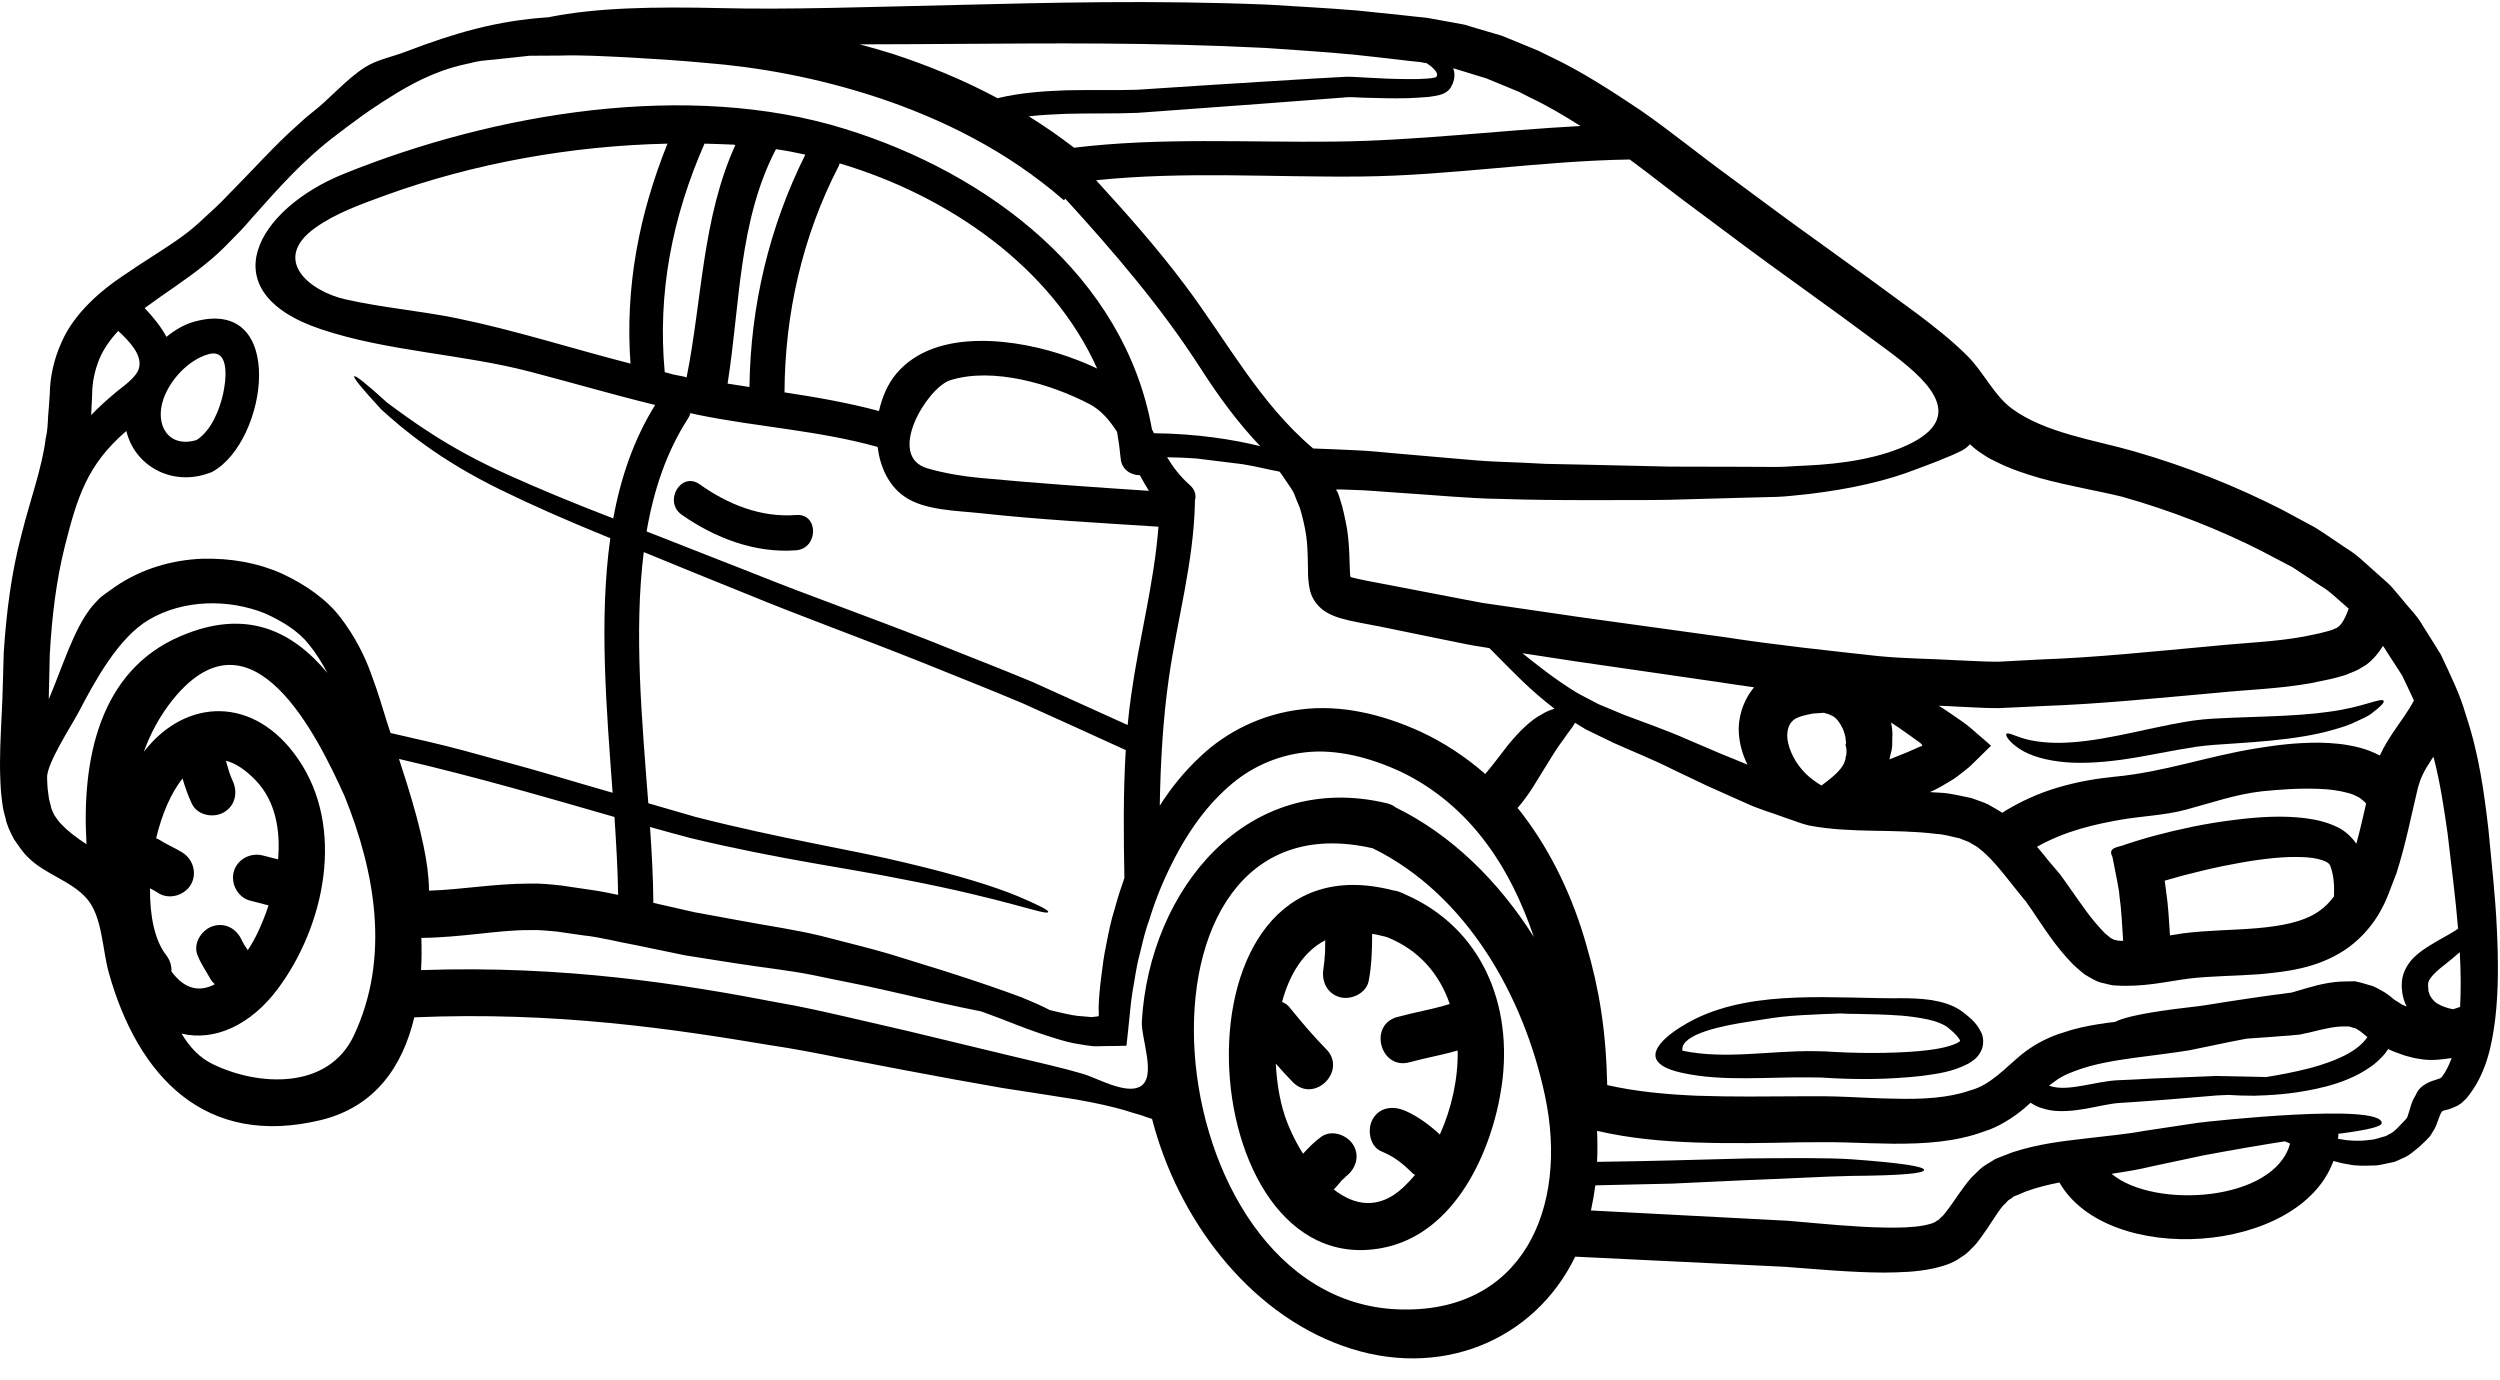 <?xml version="1.0" encoding="UTF-8"?><svg xmlns="http://www.w3.org/2000/svg" xmlns:xlink="http://www.w3.org/1999/xlink" height="66.3" preserveAspectRatio="xMidYMid meet" version="1.0" viewBox="4.0 30.9 120.1 66.3" width="120.1" zoomAndPan="magnify"><g id="change1_1"><path d="M 10.688 48.539 C 10.816 47.906 10.184 47.27 9.68 46.797 C 9.297 47.211 8.973 47.66 8.762 48.172 C 8.562 48.68 8.426 49.246 8.426 49.875 C 8.41 50.191 8.395 50.516 8.379 50.84 C 8.75 50.457 9.148 50.094 9.582 49.734 C 9.93 49.441 10.59 49.02 10.688 48.539 Z M 14.715 49.832 C 14.836 49.297 15.098 47.621 14.023 47.914 C 13.062 48.18 12.176 49.133 11.852 50.07 C 11.422 51.297 12.078 52.445 13.445 52.039 C 14.145 51.59 14.543 50.598 14.715 49.832 Z M 17.359 72.184 C 17.48 70.785 17.238 69.398 16.301 68.406 C 15.789 67.871 15.309 67.562 14.855 67.445 C 14.941 67.773 15.043 68.121 15.164 68.383 C 15.434 68.93 15.324 69.594 14.758 69.922 C 14.262 70.215 13.488 70.074 13.219 69.516 C 13.031 69.117 12.891 68.715 12.77 68.301 C 12.199 69.008 11.77 70.043 11.5 71.172 C 11.543 71.184 11.59 71.207 11.633 71.23 C 11.996 71.465 12.395 71.629 12.762 71.855 C 13.281 72.184 13.48 72.852 13.168 73.402 C 12.859 73.914 12.137 74.133 11.617 73.809 C 11.484 73.719 11.348 73.648 11.207 73.574 C 11.191 74.883 11.43 76.086 11.988 76.789 C 12.176 77.039 12.25 77.309 12.234 77.566 C 12.902 78.48 13.641 78.547 14.324 78.18 C 14.234 78.105 14.156 78.016 14.098 77.91 C 13.879 77.512 13.641 77.188 13.48 76.762 C 13.266 76.191 13.715 75.527 14.27 75.379 C 14.902 75.207 15.445 75.59 15.652 76.16 C 15.645 76.137 15.645 76.129 15.645 76.121 C 15.676 76.168 15.727 76.281 15.734 76.293 C 15.773 76.348 15.812 76.406 15.848 76.461 C 15.871 76.488 15.887 76.52 15.902 76.551 C 16.09 76.266 16.254 75.965 16.391 75.68 C 16.57 75.289 16.75 74.859 16.902 74.395 C 16.609 74.32 16.316 74.242 16.023 74.168 C 15.43 74.02 15.074 73.363 15.23 72.777 C 15.398 72.176 16.031 71.848 16.621 71.996 C 16.871 72.059 17.109 72.117 17.359 72.184 Z M 19.727 63.227 C 19.469 62.746 19.191 62.289 18.848 61.867 C 18.336 61.215 17.586 60.758 16.742 60.371 C 14.969 59.66 12.812 59.695 11.152 60.672 C 9.68 61.539 8.555 63.625 7.781 65.105 C 7.418 65.781 6.23 67.609 6.262 68.262 C 6.27 68.504 6.277 68.75 6.312 68.969 L 6.359 69.309 C 6.383 69.41 6.41 69.496 6.434 69.594 C 6.473 69.816 6.555 69.93 6.613 70.066 C 6.727 70.207 6.801 70.367 6.969 70.516 C 7.281 70.848 7.695 71.156 8.156 71.457 C 7.914 67.359 8.785 63.121 12.664 61.465 C 15.828 60.102 18.043 61.207 19.727 63.227 Z M 21.004 80.637 C 22.754 76.91 22.031 72.801 20.551 69.141 C 19.254 66.277 16.133 59.863 12.355 64.445 C 11.703 65.242 11.234 66.113 10.91 67.016 C 12.91 64.422 16.211 64.297 18.312 67.348 C 20.598 70.645 19.613 75.363 17.344 78.406 C 16.059 80.133 14.316 80.938 12.723 80.555 C 13.098 81.188 13.586 81.719 14.234 82.027 C 16.398 83.078 19.766 83.281 21.004 80.637 Z M 33.695 73.891 C 33.68 72.695 33.602 71.441 33.52 70.148 C 30.484 69.277 27.059 68.262 23.168 67.359 C 23.191 67.445 23.219 67.535 23.25 67.617 C 24.07 70.094 24.496 71.914 24.582 73.094 C 24.602 73.32 24.609 73.508 24.609 73.688 C 26.172 73.637 27.766 73.348 29.418 73.348 C 29.938 73.328 30.477 73.387 30.969 73.441 C 31.449 73.508 31.914 73.582 32.379 73.648 C 32.836 73.711 33.273 73.801 33.695 73.891 Z M 34.289 48.367 C 34.023 44.707 34.699 41.199 36.066 37.801 C 31.484 37.898 26.789 38.734 22.52 40.281 C 21.371 40.703 20.141 41.129 19.133 41.852 C 17.035 43.363 18.832 44.887 20.613 45.285 C 22.379 45.684 24.176 45.828 25.941 46.188 C 28.758 46.766 31.5 47.652 34.289 48.367 Z M 39.328 37.863 C 39.246 37.863 39.312 37.855 39.23 37.848 C 38.781 37.824 38.301 37.816 37.844 37.801 C 36.301 41.312 35.578 44.969 35.934 48.781 C 36.137 48.824 36.258 48.879 36.461 48.914 C 36.684 48.961 36.984 49.004 36.984 49.043 L 36.984 49.035 C 37.734 45.277 37.734 41.371 39.328 37.863 Z M 42.688 38.328 C 42.215 38.223 41.742 38.133 41.277 38.066 C 39.473 41.523 39.555 45.555 38.953 49.328 C 39.301 49.387 39.652 49.441 40.004 49.492 C 40.051 45.617 40.953 41.801 42.688 38.328 Z M 55.363 48.051 C 55.816 48.215 56.273 48.391 56.707 48.605 C 54.531 43.746 49.578 40.305 44.34 38.75 C 44.324 38.793 44.309 38.84 44.289 38.883 C 42.551 42.242 41.703 45.977 41.688 49.75 C 43.215 49.98 44.73 50.246 46.227 50.645 C 46.379 49.961 46.656 49.328 47.062 48.848 C 48.953 46.602 52.906 47.172 55.363 48.051 Z M 58.016 73.078 C 57.977 71.066 57.957 68.977 58.082 66.934 C 56.371 66.152 54.723 65.406 53.148 64.695 C 51.473 63.988 49.848 63.355 48.316 62.73 C 45.234 61.5 42.41 60.484 39.906 59.449 C 38.098 58.719 36.445 58.051 34.926 57.422 C 34.445 61.266 34.844 65.551 35.145 69.488 C 35.926 69.715 36.691 69.938 37.422 70.148 C 41.605 71.215 45.004 71.734 47.543 72.355 C 50.09 72.957 51.816 73.508 52.883 73.949 C 53.949 74.402 54.387 74.633 54.355 74.711 C 54.281 74.91 52.465 74.117 47.375 73.141 C 44.828 72.621 41.457 72.191 37.152 71.156 C 36.527 70.988 35.887 70.816 35.227 70.629 C 35.316 71.906 35.379 73.125 35.387 74.273 C 36.059 74.422 36.715 74.574 37.344 74.719 C 38.09 74.859 38.805 74.988 39.488 75.113 C 40.945 75.387 42.297 75.574 43.5 75.875 C 44.703 76.191 45.812 76.453 46.789 76.746 C 47.766 77.047 48.645 77.324 49.434 77.566 C 50.996 78.066 52.191 78.48 53.078 78.812 L 53.133 78.836 C 53.68 79.059 54.109 79.254 54.438 79.426 C 54.637 79.473 54.824 79.52 55.023 79.562 C 55.355 79.637 55.703 79.715 56.055 79.727 L 56.316 79.75 C 56.371 79.758 56.422 79.766 56.461 79.758 C 56.535 79.75 56.609 79.742 56.688 79.734 C 56.715 79.719 56.777 79.734 56.785 79.707 L 56.785 79.578 C 56.785 79.496 56.785 79.414 56.777 79.332 C 56.789 78.848 56.836 78.352 56.902 77.844 C 56.965 77.324 57.031 76.789 57.152 76.242 C 57.258 75.688 57.371 75.113 57.559 74.535 C 57.684 74.055 57.844 73.566 58.016 73.078 Z M 58.348 64.25 C 58.73 61.551 59.445 58.914 59.652 56.203 C 56.789 56.016 53.922 55.863 51.074 55.551 C 49.953 55.43 48.391 55.422 47.438 54.746 C 46.691 54.227 46.281 53.332 46.16 52.371 C 43.312 51.574 40.395 51.418 37.512 50.824 C 37.398 50.801 37.285 50.77 37.164 50.746 C 37.145 50.832 37.113 50.914 37.059 50.996 C 36.023 52.59 35.406 54.438 35.062 56.43 C 36.656 57.051 38.391 57.734 40.285 58.48 C 42.785 59.488 45.625 60.484 48.723 61.703 C 50.262 62.328 51.891 62.949 53.59 63.656 C 55.055 64.316 56.59 65.016 58.172 65.73 C 58.219 65.234 58.277 64.738 58.348 64.25 Z M 59.195 54.48 C 59.039 54.242 58.895 53.984 58.762 53.73 C 58.332 53.73 57.879 53.461 57.836 52.918 C 57.797 52.492 57.738 52.062 57.664 51.648 C 57.301 51.086 56.895 50.605 56.355 50.32 C 54.508 49.352 51.711 48.516 49.645 49.168 C 48.539 49.523 46.527 52.836 48.578 53.406 C 49.398 53.641 50.223 53.777 51.074 53.859 C 53.777 54.113 56.484 54.301 59.195 54.48 Z M 64.539 52.332 C 63.477 51.215 62.562 49.973 61.699 48.629 C 59.805 45.676 57.535 43.031 55.176 40.445 L 55.113 40.523 C 52.32 38.094 49.18 36.594 46.219 35.602 C 43.242 34.617 40.418 34.121 37.855 33.918 C 36.586 33.797 35.309 33.723 34.16 33.656 C 33.004 33.602 31.914 33.535 30.906 33.57 C 30.402 33.57 29.906 33.578 29.434 33.578 C 28.977 33.633 28.523 33.676 28.09 33.723 C 27.66 33.781 27.223 33.789 26.84 33.871 C 26.465 33.969 26.098 34.031 25.754 34.137 C 24.355 34.547 23.266 35.23 22.363 35.805 C 21.918 36.098 21.516 36.367 21.16 36.637 C 20.809 36.895 20.492 37.125 20.223 37.336 C 18.59 38.555 17.41 39.906 16.051 41.43 C 15.75 41.793 15.398 42.152 15.031 42.52 C 14.676 42.891 14.27 43.273 13.82 43.625 C 12.941 44.34 11.941 44.969 11.004 45.66 C 10.988 45.676 10.973 45.691 10.949 45.699 C 11.355 46.129 11.73 46.586 11.996 47.082 C 12.414 46.742 12.875 46.473 13.363 46.344 C 17.801 45.145 16.863 52.094 14.211 53.559 C 14.152 53.59 14.09 53.617 14.023 53.633 C 12.25 54.273 10.469 53.281 10.07 51.605 C 8.168 53.234 7.703 54.82 7.109 57.164 C 6.707 58.766 6.492 60.516 6.391 62.348 C 6.383 62.816 6.367 63.281 6.359 63.754 C 6.352 63.988 6.344 64.242 6.344 64.492 C 6.531 64.039 6.719 63.574 6.898 63.094 C 7.172 62.402 7.434 61.703 7.809 60.98 C 8.004 60.621 8.207 60.262 8.547 59.891 L 8.809 59.613 C 8.891 59.547 8.973 59.492 9.055 59.426 L 9.539 59.082 C 10.844 58.188 12.332 57.797 13.715 57.742 C 15.105 57.707 16.406 57.945 17.547 58.457 C 18.672 58.984 19.703 59.688 20.387 60.605 C 21.062 61.492 21.531 62.434 21.832 63.281 C 22.152 64.129 22.379 64.91 22.602 65.625 C 22.656 65.797 22.711 65.949 22.762 66.113 C 23.992 66.398 25.195 66.66 26.324 66.969 C 27.75 67.367 29.125 67.723 30.418 68.105 C 31.469 68.414 32.461 68.707 33.43 68.984 C 33.137 64.965 32.77 60.664 33.32 56.75 C 33.281 56.734 33.234 56.723 33.199 56.707 C 31.223 55.902 29.508 55.145 28.051 54.43 C 25.121 53.004 23.363 51.523 22.312 50.566 C 21.336 49.508 20.957 49.027 21.02 48.977 C 21.078 48.922 21.566 49.305 22.602 50.246 C 23.723 51.07 25.48 52.402 28.398 53.707 C 29.832 54.355 31.508 55.055 33.461 55.805 C 33.82 53.836 34.453 51.996 35.473 50.355 C 33.477 49.867 31.5 49.289 29.5 48.766 C 26.227 47.902 22.617 47.789 19.418 46.715 C 14.047 44.918 16.328 40.934 20.531 39.246 C 27.75 36.328 37.043 34.75 44.582 37.09 C 51.492 39.223 58.023 44.152 59.34 51.523 C 59.367 51.582 59.406 51.641 59.434 51.711 C 61.539 51.738 63.215 52.012 64.539 52.332 Z M 73.012 34.57 C 73.059 34.512 73.059 34.391 72.879 34.211 C 72.789 34.113 72.668 34.023 72.547 33.941 C 72.457 33.926 72.359 33.91 72.27 33.887 C 71.895 33.852 71.527 33.805 71.156 33.762 C 70.422 33.676 69.699 33.594 68.984 33.52 C 67.551 33.383 66.145 33.301 64.785 33.203 C 59.316 32.926 54.41 32.984 50.051 33.008 C 48.391 33.016 46.805 33.031 45.301 33.031 C 45.828 33.172 46.363 33.324 46.91 33.496 C 48.539 34.031 50.238 34.715 51.922 35.617 C 53.062 35.344 54.168 35.277 55.215 35.238 C 56.43 35.211 57.566 35.246 58.641 35.211 C 60.82 35.066 62.801 34.938 64.613 34.828 C 65.523 34.773 66.395 34.723 67.211 34.668 C 67.625 34.648 68.031 34.625 68.414 34.602 L 68.707 34.586 C 68.844 34.586 68.926 34.594 69.023 34.594 C 69.211 34.609 69.398 34.617 69.578 34.625 C 70.316 34.668 71 34.699 71.637 34.699 C 71.961 34.707 72.27 34.699 72.547 34.676 C 72.691 34.668 72.832 34.648 72.93 34.625 C 72.961 34.625 72.996 34.609 73.012 34.57 Z M 77.688 75.918 C 77.121 74.242 76.371 72.703 75.434 71.449 C 74.305 69.902 72.863 68.727 71.332 67.992 C 69.797 67.27 68.172 66.879 66.73 67.039 C 65.289 67.195 64.004 67.805 63.004 68.707 C 61.988 69.594 61.223 70.684 60.617 71.773 C 60.023 72.859 59.547 73.98 59.227 75.039 C 59.031 75.559 58.91 76.086 58.789 76.59 C 58.648 77.09 58.566 77.586 58.488 78.066 C 58.398 78.543 58.332 79.008 58.293 79.449 C 58.258 79.828 58.219 80.195 58.18 80.547 C 58.16 80.727 58.145 80.902 58.121 81.074 C 58.121 81.094 58.121 81.117 58.113 81.133 L 58.047 81.141 L 57.91 81.141 L 57.648 81.148 C 57.301 81.148 56.965 81.156 56.633 81.164 C 56.477 81.164 56.332 81.133 56.184 81.117 L 55.867 81.066 C 55.438 81.008 55.07 80.895 54.719 80.789 C 53.305 80.359 52.281 79.895 51.465 79.609 C 51.352 79.562 51.246 79.531 51.133 79.488 C 50.516 79.367 49.82 79.219 49.031 79.043 C 48.234 78.855 47.34 78.652 46.355 78.43 C 45.371 78.203 44.289 78.008 43.109 77.754 C 41.922 77.512 40.629 77.383 39.23 77.16 C 38.496 77.047 37.73 76.926 36.926 76.797 C 36.156 76.641 35.355 76.477 34.527 76.301 C 33.723 76.16 32.875 75.926 32.027 75.836 C 31.598 75.777 31.16 75.707 30.719 75.648 C 30.281 75.609 29.879 75.566 29.426 75.582 C 27.938 75.574 26.219 75.934 24.242 75.957 C 24.258 76.477 24.258 76.992 24.227 77.504 C 31.125 77.266 36.797 78.18 41.359 79.059 C 42.551 79.262 43.656 79.52 44.703 79.758 C 45.754 80 46.73 80.23 47.656 80.441 C 49.496 80.887 51.102 81.27 52.484 81.605 C 53.844 81.93 55.047 82.199 56.039 82.492 C 56.707 82.695 58.039 83.457 58.738 83.117 C 59.609 82.688 58.805 80.801 58.855 79.945 C 59.234 73.656 63.875 67.887 70.625 69.488 C 70.805 69.531 70.953 69.605 71.066 69.699 C 73.719 70.996 76.004 73.238 77.688 75.918 Z M 79.926 36.953 C 79.121 36.441 78.316 35.969 77.492 35.578 L 76.98 35.316 L 76.453 35.098 C 76.102 34.953 75.754 34.812 75.41 34.668 C 75.055 34.562 74.711 34.449 74.359 34.344 L 73.84 34.188 L 73.809 34.18 C 73.816 34.188 73.816 34.188 73.816 34.195 C 73.914 34.445 73.879 34.766 73.734 35.023 C 73.637 35.254 73.41 35.398 73.148 35.465 C 72.961 35.512 72.801 35.531 72.637 35.555 C 72.305 35.586 71.984 35.602 71.645 35.617 C 70.977 35.633 70.277 35.617 69.543 35.594 C 69.355 35.586 69.172 35.578 68.977 35.57 L 68.723 35.57 L 68.438 35.594 C 68.055 35.621 67.656 35.652 67.25 35.684 C 66.438 35.742 65.582 35.812 64.68 35.879 C 62.863 36.016 60.863 36.156 58.676 36.32 C 57.566 36.367 56.414 36.336 55.242 36.367 C 54.641 36.391 54.031 36.418 53.426 36.488 C 54.152 36.945 54.883 37.441 55.598 37.996 C 59.758 37.492 63.891 37.75 68.09 37.703 C 72.051 37.66 75.973 37.164 79.926 36.953 Z M 78.062 65.219 C 78.289 65.078 78.492 65 78.68 64.949 C 77.492 64.039 76.68 63.168 76.035 62.523 C 75.859 62.348 75.695 62.184 75.551 62.035 C 75.312 61.996 75.078 61.957 74.848 61.922 C 74.32 61.832 73.809 61.711 73.289 61.613 C 72.27 61.402 71.262 61.199 70.277 60.996 C 69.789 60.898 69.324 60.824 68.797 60.703 L 68.363 60.59 C 68.152 60.523 67.941 60.441 67.746 60.328 C 67.355 60.102 67.055 59.734 66.941 59.297 C 66.828 58.832 66.836 58.457 66.836 58.246 L 66.82 57.555 C 66.805 57.09 66.777 56.723 66.695 56.309 C 66.656 56.105 66.609 55.902 66.559 55.707 L 66.477 55.406 L 66.453 55.332 L 66.402 55.195 L 66.289 54.926 L 66.184 54.656 L 66.121 54.52 L 66.02 54.355 L 65.582 53.707 C 65.543 53.656 65.516 53.609 65.477 53.566 C 65.461 53.559 65.453 53.559 65.441 53.551 C 64.922 53.461 64.344 53.301 63.688 53.199 C 63.02 53.113 62.289 53.023 61.48 52.926 C 61.027 52.891 60.562 52.875 60.066 52.867 C 60.359 53.348 60.699 53.797 61.156 54.199 C 61.418 54.43 61.48 54.715 61.398 54.965 C 61.398 54.969 61.406 54.977 61.406 54.984 C 61.352 57.91 60.555 60.629 60.148 63.5 C 59.863 65.504 59.75 67.555 59.715 69.605 C 60.238 68.781 60.879 67.969 61.684 67.227 C 62.887 66.082 64.59 65.203 66.508 64.98 C 68.43 64.738 70.406 65.211 72.254 66.055 C 73.336 66.555 74.387 67.242 75.352 68.082 C 75.742 67.625 76.094 67.137 76.445 66.691 C 76.996 66.023 77.543 65.488 78.062 65.219 Z M 71.141 93.801 C 77.117 94.043 79.379 88.957 78.219 83.531 C 77.207 78.766 74.465 73.875 69.949 71.652 C 57.379 68.773 59.301 93.32 71.141 93.801 Z M 87.949 67.633 C 87.738 67.211 87.582 66.723 87.535 66.152 C 87.477 65.445 87.711 64.582 88.266 63.918 C 87.703 63.836 87.145 63.762 86.598 63.672 C 84.23 63.328 81.945 62.996 79.746 62.68 C 78.859 62.543 78.004 62.41 77.137 62.281 C 77.844 62.844 78.672 63.516 79.723 64.16 C 80.062 64.355 80.422 64.527 80.797 64.73 C 81.188 64.898 81.594 65.062 82.023 65.242 C 82.945 65.594 83.992 65.949 85.043 66.414 C 85.574 66.641 86.125 66.879 86.695 67.121 C 87.102 67.285 87.531 67.457 87.949 67.633 Z M 92.707 66.969 C 92.715 66.863 92.668 66.762 92.66 66.656 L 92.676 66.633 L 92.684 66.57 L 92.668 66.445 C 92.66 66.266 92.602 66.105 92.547 65.949 C 92.414 65.664 92.246 65.398 92.016 65.285 C 91.91 65.242 91.754 65.16 91.715 65.18 C 91.684 65.176 91.699 65.121 91.496 65.152 L 91.113 65.176 C 90.684 65.25 90.309 65.355 90.152 65.496 C 90 65.633 89.902 65.797 89.867 66.09 C 89.805 66.691 90.176 67.43 90.574 67.879 C 90.871 68.23 91.219 68.465 91.504 68.637 C 91.852 68.375 92.285 68.059 92.52 67.691 C 92.594 67.586 92.625 67.457 92.66 67.359 C 92.66 67.309 92.66 67.27 92.676 67.227 C 92.684 67.203 92.691 67.203 92.699 67.152 Z M 95.891 52.152 C 98.508 50.777 96.379 49.012 94.758 47.789 C 93.969 47.211 93.195 46.629 92.422 46.066 C 91.656 45.512 90.895 44.965 90.152 44.422 C 88.656 43.355 87.176 42.242 85.727 41.16 C 84.5 40.266 83.406 39.379 82.293 38.562 C 77.98 38.629 73.711 39.336 69.414 39.379 C 65.152 39.426 60.895 39.117 56.656 39.559 C 58.137 41.176 59.594 42.82 60.906 44.57 C 62.93 47.254 64.5 50.262 67.086 52.445 C 67.723 52.469 68.355 52.492 68.969 52.523 C 69.844 52.551 70.66 52.656 71.48 52.719 C 72.293 52.793 73.082 52.859 73.855 52.926 C 74.629 52.996 75.379 53.062 76.109 53.086 C 76.836 53.113 77.559 53.145 78.258 53.184 C 78.965 53.199 79.664 53.215 80.34 53.227 C 81.699 53.258 82.992 53.289 84.223 53.316 C 85.441 53.316 86.598 53.324 87.688 53.324 C 88.234 53.324 88.77 53.332 89.289 53.332 C 89.805 53.332 90.285 53.281 90.77 53.266 C 92.43 53.191 94.41 52.926 95.891 52.152 Z M 96.254 66.762 C 96.27 66.762 96.359 66.738 96.344 66.715 C 96.336 66.699 96.328 66.684 96.32 66.668 L 96.305 66.641 C 96.289 66.633 96.312 66.641 96.199 66.555 C 95.863 66.301 95.531 66.082 95.23 65.867 C 95.094 65.77 94.977 65.691 94.848 65.609 C 94.895 65.859 94.93 66.105 94.906 66.348 L 94.902 66.594 L 94.902 66.723 L 94.895 66.781 L 94.879 66.895 L 94.879 66.918 L 94.871 66.941 C 94.84 67.059 94.809 67.18 94.789 67.293 L 94.766 67.383 C 94.914 67.324 95.059 67.262 95.195 67.211 C 95.465 67.105 95.719 67 95.953 66.895 L 96.23 66.77 Z M 114.016 85.836 C 113.926 85.801 113.844 85.762 113.762 85.73 C 112.672 85.898 111.371 86.121 109.844 86.406 C 109.078 86.574 108.254 86.746 107.367 86.934 C 106.75 87.086 106.105 87.191 105.441 87.289 C 107.473 89 113.27 88.633 114.016 85.836 Z M 116.125 73.914 C 116.148 73.469 116.117 72.906 115.93 72.457 C 115.871 72.371 115.812 72.312 115.562 72.223 C 115.316 72.141 114.961 72.078 114.555 72.074 C 113.746 72.043 112.738 72.148 111.617 72.348 C 111.055 72.449 110.461 72.566 109.836 72.719 C 109.527 72.793 109.207 72.875 108.883 72.957 C 108.59 73.039 108.297 73.125 107.996 73.207 C 107.988 73.215 107.988 73.215 107.988 73.223 C 107.996 73.223 108.004 73.273 108.051 73.648 C 108.16 74.379 108.199 75.105 108.246 75.836 C 108.449 75.805 108.648 75.777 108.859 75.738 C 110.133 75.582 111.258 75.59 112.406 75.492 C 113.527 75.395 114.617 75.211 115.375 74.695 C 115.668 74.5 115.91 74.25 116.125 73.965 C 116.125 73.941 116.125 73.926 116.125 73.914 Z M 116.832 60.141 L 116.66 59.988 C 116.27 59.66 115.914 59.289 115.457 59.027 C 115.016 58.742 114.586 58.441 114.129 58.148 C 113.633 57.895 113.137 57.621 112.625 57.359 C 110.598 56.332 108.312 55.43 105.945 54.762 C 104.766 54.473 103.398 54.25 102.023 53.875 C 101.324 53.672 100.617 53.445 99.883 53.078 C 99.703 52.996 99.516 52.898 99.328 52.77 C 99.145 52.656 98.957 52.527 98.77 52.363 C 98.73 52.328 98.688 52.281 98.641 52.242 C 98.5 52.395 98.328 52.523 98.117 52.609 C 97.719 52.809 97.449 52.891 97.141 53.031 C 96.801 53.16 96.457 53.297 96.09 53.43 C 94.645 54 92.902 54.391 90.895 54.633 C 90.398 54.676 89.875 54.754 89.348 54.77 C 88.82 54.781 88.281 54.797 87.723 54.812 C 86.621 54.844 85.441 54.871 84.207 54.91 C 82.977 54.934 81.691 54.918 80.332 54.926 C 78.984 54.926 77.559 54.918 76.035 54.867 C 75.266 54.859 74.5 54.805 73.719 54.754 C 72.945 54.691 72.148 54.641 71.336 54.582 C 70.531 54.535 69.699 54.445 68.871 54.43 L 68.398 54.414 L 68.309 54.414 L 68.227 54.422 C 68.195 54.422 68.152 54.414 68.195 54.453 C 68.219 54.473 68.234 54.504 68.25 54.527 C 68.266 54.559 68.273 54.574 68.301 54.656 L 68.316 54.707 L 68.332 54.73 L 68.355 54.82 L 68.469 55.188 C 68.535 55.43 68.586 55.676 68.641 55.934 C 68.754 56.43 68.797 56.992 68.82 57.473 L 68.844 58.203 C 68.852 58.465 68.867 58.578 68.867 58.578 C 68.867 58.602 68.887 58.621 68.91 58.629 L 68.965 58.645 L 69.242 58.711 C 69.668 58.809 70.188 58.895 70.676 58.992 C 71.66 59.18 72.66 59.375 73.676 59.57 C 74.184 59.66 74.695 59.773 75.215 59.863 C 75.734 59.938 76.25 60.012 76.777 60.09 C 77.836 60.246 78.91 60.402 80.008 60.562 C 82.223 60.867 84.523 61.184 86.906 61.516 C 89.281 61.883 91.715 62.141 94.23 62.418 C 95.484 62.543 96.766 62.543 98.055 62.621 C 98.711 62.641 99.363 62.695 100.016 62.688 C 100.68 62.648 101.34 62.621 102.008 62.582 C 104.668 62.492 107.477 62.191 110.363 61.93 C 111.859 61.777 113.301 61.734 114.66 61.484 C 114.992 61.41 115.344 61.355 115.66 61.266 C 115.812 61.223 115.984 61.184 116.082 61.141 C 116.125 61.109 116.203 61.094 116.238 61.074 C 116.27 61.051 116.301 61.027 116.336 61.012 C 116.434 60.93 116.523 60.832 116.668 60.539 C 116.719 60.418 116.781 60.281 116.832 60.141 Z M 117.668 69.504 C 117.586 69.406 117.48 69.316 117.344 69.219 C 117.188 69.133 117.008 69.043 116.789 68.992 C 116.359 68.871 115.871 68.812 115.391 68.797 C 114.43 68.758 113.496 68.832 112.664 68.914 C 111.395 69.059 110.25 69.465 109.012 69.797 C 108.02 70.066 106.914 70.102 105.898 70.277 C 104.668 70.492 103.242 70.801 101.859 71.578 C 102.039 71.785 102.211 71.996 102.375 72.207 L 102.836 72.75 L 102.965 72.906 C 103.055 73.02 103.066 73.047 103.113 73.109 L 103.34 73.426 C 103.633 73.836 103.91 74.25 104.195 74.633 C 104.48 75.031 104.789 75.387 105.082 75.695 C 105.156 75.777 105.223 75.812 105.301 75.883 L 105.398 75.965 C 105.418 75.973 105.441 75.98 105.465 75.992 C 105.512 76.016 105.539 76.055 105.613 76.055 C 105.684 76.062 105.715 76.094 105.824 76.094 C 105.879 76.094 105.938 76.094 105.996 76.098 C 105.945 75.316 105.914 74.59 105.816 73.926 C 105.824 73.727 105.613 72.758 105.48 72.059 C 105.219 71.578 105.824 71.605 106.117 71.465 C 106.473 71.352 106.816 71.238 107.164 71.141 L 107.555 71.035 L 107.816 70.969 C 107.996 70.922 108.176 70.879 108.352 70.832 C 108.703 70.758 109.039 70.684 109.379 70.605 C 110.047 70.473 110.688 70.367 111.305 70.293 C 112.535 70.133 113.66 70.074 114.723 70.203 C 115.246 70.27 115.766 70.383 116.277 70.629 C 116.613 70.785 116.961 71.082 117.199 71.434 C 117.367 70.816 117.516 70.18 117.668 69.504 Z M 117.734 80.719 C 117.719 80.707 117.695 80.699 117.684 80.684 L 117.48 80.516 C 117.41 80.465 117.336 80.398 117.312 80.398 C 117.238 80.367 117.207 80.293 117.09 80.285 C 116.992 80.262 116.887 80.219 116.848 80.211 C 116.797 80.211 116.652 80.211 116.547 80.211 C 116.074 80.219 115.555 80.352 114.934 80.504 C 114.773 80.539 114.617 80.57 114.457 80.605 C 114.316 80.613 114.172 80.629 114.031 80.645 C 113.746 80.66 113.473 80.684 113.203 80.707 C 112.754 80.734 112.332 80.766 111.926 80.797 C 111.422 80.895 110.902 80.992 110.332 81.117 C 109.957 81.195 109.566 81.277 109.16 81.359 C 108.734 81.426 108.281 81.492 107.84 81.547 C 106.953 81.668 106.02 81.766 105.098 81.953 C 104.629 82.051 104.172 82.164 103.723 82.336 C 103.234 82.508 102.918 82.68 102.543 82.973 C 102.504 82.996 102.477 83.035 102.438 83.055 C 102.668 83.141 102.934 83.168 103.227 83.156 C 103.773 83.133 104.328 82.996 104.902 82.898 C 105.18 82.848 105.516 82.801 105.773 82.793 C 106.043 82.781 106.305 82.766 106.562 82.758 C 107.07 82.727 107.562 82.703 108.02 82.688 C 108.941 82.652 109.762 82.621 110.484 82.59 C 111.211 82.605 111.844 82.613 112.391 82.629 C 112.551 82.629 112.691 82.637 112.844 82.645 C 113.453 82.547 114.18 82.418 115.023 82.199 C 115.586 82.043 116.211 81.84 116.805 81.516 C 117.172 81.312 117.504 81.051 117.734 80.719 Z M 119.965 64.551 C 119.785 64.152 119.59 63.762 119.402 63.355 C 119.148 62.965 118.891 62.566 118.629 62.16 C 118.582 62.078 118.531 62.004 118.48 61.93 C 118.281 62.242 118.02 62.582 117.668 62.84 C 117.539 62.922 117.41 62.996 117.285 63.07 C 117.156 63.137 117.043 63.176 116.922 63.227 C 116.676 63.34 116.48 63.387 116.27 63.445 C 115.855 63.559 115.465 63.617 115.066 63.711 C 113.48 63.996 111.973 64.031 110.574 64.176 C 107.688 64.43 104.895 64.723 102.09 64.82 C 101.398 64.852 100.707 64.891 100.023 64.918 C 99.34 64.926 98.664 64.867 97.996 64.844 C 97.711 64.828 97.426 64.812 97.141 64.805 C 97.191 64.844 97.254 64.875 97.312 64.91 C 97.371 64.949 97.574 65.086 97.746 65.203 C 97.922 65.324 98.102 65.445 98.281 65.574 C 98.641 65.82 98.906 66.09 99.242 66.367 L 99.484 66.578 C 99.551 66.656 99.723 66.723 99.574 66.797 C 99.414 66.957 99.25 67.113 99.094 67.27 C 98.934 67.43 98.77 67.586 98.613 67.738 C 98.43 67.895 98.23 68.043 98.035 68.195 C 97.84 68.352 97.59 68.473 97.363 68.617 C 97.23 68.699 97.168 68.727 97.102 68.766 L 96.891 68.871 C 96.832 68.902 96.766 68.922 96.703 68.953 C 96.883 68.969 97.059 68.969 97.246 68.984 C 97.711 69.008 98.207 69.141 98.703 69.238 C 98.965 69.336 99.242 69.418 99.5 69.539 C 99.723 69.676 99.973 69.797 100.184 69.945 C 101.078 69.383 101.984 68.992 102.828 68.742 C 103.855 68.434 104.789 68.293 105.613 68.211 C 107.98 67.984 110.055 67.227 112.391 66.852 C 113.277 66.707 114.277 66.57 115.449 66.578 C 116.043 66.594 116.676 66.633 117.391 66.828 C 117.688 66.902 118.004 67.031 118.328 67.195 C 118.336 67.18 118.344 67.156 118.352 67.145 C 118.531 66.754 118.75 66.414 118.961 66.09 C 119.355 65.512 119.711 65.039 119.965 64.551 Z M 121.324 82.613 C 121.5 82.383 121.648 82.082 121.777 81.727 C 121.297 81.801 120.77 81.871 120.258 81.773 C 119.98 81.742 119.758 81.668 119.516 81.605 C 119.305 81.523 119.078 81.457 118.898 81.375 C 118.84 81.344 118.785 81.32 118.727 81.297 C 118.637 81.441 118.539 81.57 118.426 81.676 C 118.086 82.051 117.695 82.289 117.328 82.492 C 116.594 82.879 115.895 83.07 115.27 83.207 C 114.016 83.477 113.039 83.516 112.293 83.539 C 111.77 83.539 111.371 83.523 111.062 83.5 C 110.883 83.508 110.711 83.516 110.52 83.523 C 109.801 83.582 108.988 83.652 108.078 83.727 C 107.629 83.758 107.148 83.793 106.645 83.832 C 106.391 83.848 106.133 83.867 105.863 83.883 C 105.586 83.898 105.383 83.938 105.105 83.988 C 104.57 84.086 103.977 84.238 103.277 84.273 C 102.934 84.289 102.551 84.281 102.152 84.152 C 101.949 84.102 101.738 84.004 101.551 83.875 C 101.461 83.957 101.363 84.047 101.25 84.141 C 100.738 84.574 100.023 85.039 99.332 85.25 C 97.922 85.77 96.418 85.852 94.945 85.844 C 94.211 85.836 93.465 85.809 92.73 85.785 C 92 85.762 91.258 85.77 90.461 85.777 C 88.891 85.809 87.215 85.844 85.434 85.785 C 83.945 85.73 82.359 85.605 80.723 85.227 C 80.746 85.723 80.746 86.219 80.723 86.715 C 82.332 86.695 83.156 86.672 84.254 86.648 C 85.547 86.617 86.906 86.582 87.957 86.551 C 90.07 86.535 91.723 86.512 92.984 86.594 C 95.48 86.777 96.434 86.949 96.434 87.105 C 96.426 87.266 95.418 87.371 92.926 87.391 C 91.676 87.414 89.992 87.52 87.898 87.594 C 86.844 87.641 85.582 87.699 84.289 87.762 C 83.164 87.781 82.316 87.812 80.641 87.844 C 80.586 88.258 80.512 88.656 80.43 89.051 C 83.848 89.234 87.02 89.398 89.918 89.547 C 91.57 89.691 93.098 89.848 94.512 89.871 C 95.207 89.887 95.891 89.871 96.441 89.766 C 96.703 89.707 96.93 89.656 97.043 89.547 C 97.109 89.527 97.184 89.453 97.262 89.367 C 97.344 89.309 97.426 89.203 97.508 89.09 C 97.852 88.66 98.191 88.07 98.695 87.48 L 99.133 87.055 C 99.289 86.918 99.492 86.797 99.68 86.688 C 99.875 86.543 100.016 86.52 100.191 86.445 L 100.672 86.258 C 101.941 85.844 103.098 85.723 104.148 85.598 C 105.211 85.469 106.164 85.387 107.012 85.227 C 107.938 85.086 108.785 84.957 109.582 84.84 C 110.242 84.754 118.418 83.875 118.418 84.852 C 118.418 85.012 117.809 85.176 116.434 85.355 C 116.406 85.355 116.375 85.363 116.336 85.363 C 116.336 85.445 116.328 85.527 116.32 85.609 C 116.812 85.703 117.328 85.738 117.879 85.656 C 118.035 85.656 118.184 85.598 118.352 85.551 L 118.59 85.484 C 118.664 85.461 118.711 85.418 118.777 85.387 C 119.027 85.281 119.254 85.004 119.574 84.672 C 119.664 84.566 119.645 84.582 119.719 84.348 L 119.824 83.996 C 119.867 83.859 119.949 83.664 120.055 83.5 C 120.199 83.109 120.598 82.898 120.98 82.785 C 121.234 82.703 121.176 82.719 121.234 82.695 C 121.273 82.672 121.305 82.645 121.324 82.613 Z M 121.949 75.609 C 122.004 75.574 122.039 75.543 122.086 75.512 C 121.973 74.094 121.77 72.582 121.582 70.938 C 121.41 69.742 121.23 68.504 120.906 67.258 C 120.883 67.293 120.852 67.332 120.828 67.359 C 120.656 67.625 120.5 67.871 120.387 68.113 C 120.336 68.23 120.273 68.352 120.242 68.473 C 120.207 68.594 120.16 68.699 120.125 68.879 C 119.824 70.141 119.555 71.516 119.125 72.852 C 118.848 73.531 118.68 74.152 118.246 74.859 C 117.832 75.535 117.262 76.137 116.602 76.566 C 115.246 77.438 113.812 77.578 112.578 77.699 C 111.355 77.789 110.152 77.789 109.168 77.91 C 108.094 78.047 106.988 78.332 105.613 78.242 C 105.457 78.242 105.23 78.172 105.035 78.129 C 104.832 78.098 104.637 77.992 104.449 77.887 L 104.164 77.723 L 103.961 77.559 C 103.836 77.453 103.691 77.332 103.578 77.219 C 103.148 76.777 102.789 76.324 102.48 75.891 C 102.164 75.453 101.887 75.023 101.609 74.617 L 101.406 74.328 C 101.379 74.289 101.34 74.223 101.34 74.223 L 101.234 74.102 C 101.078 73.906 100.918 73.711 100.762 73.516 C 100.152 72.742 99.613 72.059 99.039 71.629 C 98.898 71.516 98.746 71.457 98.605 71.359 C 98.453 71.289 98.297 71.246 98.152 71.176 C 97.777 71.102 97.418 70.98 97.02 70.961 C 94.961 70.703 93.008 70.945 90.926 70.562 C 90.527 70.473 90.191 70.32 89.828 70.207 C 89.137 69.945 88.414 69.75 87.816 69.457 C 87.191 69.18 86.59 68.91 86.012 68.652 C 85.457 68.383 84.914 68.129 84.391 67.879 C 83.352 67.359 82.398 66.984 81.512 66.586 C 81.047 66.363 80.602 66.145 80.172 65.934 C 80 65.828 79.828 65.723 79.656 65.617 C 79.648 65.633 79.648 65.648 79.641 65.664 C 79.527 65.875 79.324 66.09 79.094 66.445 C 78.836 66.77 78.559 67.227 78.152 67.887 C 77.852 68.359 77.508 69.016 76.906 69.715 C 77.004 69.84 77.109 69.961 77.199 70.09 C 78.543 71.875 79.566 74.012 80.211 76.309 C 80.828 78.422 81.152 80.391 81.211 83.027 C 82.637 83.352 84.102 83.477 85.523 83.539 C 87.215 83.598 88.852 83.574 90.438 83.566 C 91.227 83.559 92.023 83.559 92.805 83.598 C 93.562 83.629 94.293 83.672 94.977 83.68 C 96.359 83.719 97.613 83.645 98.629 83.289 C 99.176 83.141 99.527 82.898 99.949 82.57 C 100.363 82.246 100.777 81.809 101.324 81.398 C 101.859 81 102.551 80.668 103.09 80.512 C 103.652 80.316 104.227 80.195 104.758 80.109 C 105.043 80.059 105.328 80.027 105.605 79.992 C 106.051 79.758 107.141 79.527 109.141 79.293 C 109.836 79.23 110.598 79.074 111.484 78.949 C 111.926 78.879 112.398 78.812 112.902 78.742 C 113.152 78.707 113.406 78.668 113.672 78.641 C 113.805 78.617 113.941 78.602 114.074 78.586 C 114.195 78.547 114.316 78.512 114.441 78.48 C 114.938 78.34 115.617 78.105 116.434 78.055 C 116.66 78.047 116.895 78.047 117.125 78.039 C 117.41 78.098 117.621 78.164 117.855 78.234 C 118.078 78.277 118.32 78.445 118.555 78.57 C 118.68 78.652 118.742 78.699 118.816 78.758 L 119.035 78.934 C 119.141 79 119.254 79.066 119.363 79.141 C 119.363 79.156 119.492 79.203 119.621 79.254 C 119.523 79.082 119.449 78.848 119.41 78.625 L 119.387 78.398 L 119.379 78.34 C 119.379 78.293 119.379 78.27 119.379 78.242 L 119.387 78.055 C 119.426 77.551 119.719 77.137 119.973 76.887 C 120.242 76.625 120.508 76.461 120.746 76.309 C 121.23 76.016 121.633 75.805 121.949 75.609 Z M 122.184 79.27 C 122.227 78.453 122.219 77.57 122.168 76.641 C 121.926 76.852 121.68 77.062 121.418 77.266 C 121.004 77.578 120.637 77.949 120.648 78.164 C 120.648 78.18 120.648 78.195 120.648 78.219 L 120.641 78.234 L 120.648 78.285 L 120.664 78.52 C 120.695 78.578 120.688 78.625 120.73 78.707 C 120.801 78.848 120.906 78.984 121.055 79.09 C 121.289 79.238 121.566 79.332 121.836 79.383 C 121.859 79.375 121.875 79.375 121.898 79.367 C 121.988 79.34 122.086 79.309 122.184 79.27 Z M 123.949 75.527 C 124.023 77.047 124.031 78.48 123.871 79.848 C 123.699 81.207 123.422 82.531 122.484 83.672 C 122.395 83.746 122.324 83.832 122.242 83.898 C 122.152 83.957 122.062 84.027 121.957 84.062 C 121.793 84.152 121.492 84.23 121.492 84.23 C 121.395 84.242 121.312 84.266 121.281 84.348 C 121.242 84.395 121.184 84.559 121.086 84.824 C 121.047 84.93 120.996 85.086 120.883 85.25 C 120.84 85.328 120.785 85.402 120.738 85.484 L 120.559 85.672 C 120.379 85.836 120.266 85.973 120.035 86.145 C 119.84 86.309 119.637 86.469 119.371 86.566 C 119.246 86.617 119.125 86.688 119.004 86.723 C 118.891 86.746 118.777 86.77 118.664 86.793 C 118.449 86.836 118.238 86.898 118.02 86.891 C 117.594 86.902 117.188 86.918 116.816 86.836 C 116.555 86.797 116.32 86.738 116.098 86.672 C 114.465 91.18 105.262 91.766 102.934 87.707 C 102.383 87.812 101.844 87.949 101.324 88.137 L 100.98 88.285 C 100.867 88.332 100.707 88.375 100.672 88.438 C 100.602 88.496 100.527 88.52 100.453 88.586 C 100.387 88.668 100.309 88.746 100.227 88.82 C 99.91 89.195 99.617 89.738 99.152 90.367 C 99.039 90.527 98.922 90.684 98.746 90.848 C 98.59 91.016 98.426 91.172 98.184 91.316 C 97.746 91.629 97.273 91.742 96.859 91.84 C 96.035 92.012 95.27 92.027 94.488 92.035 C 92.941 92.027 91.359 91.879 89.754 91.758 C 86.68 91.609 83.32 91.449 79.672 91.27 C 77.711 95.32 73.141 97.215 68.512 95.559 C 63.973 93.945 60.578 89.457 59.344 84.648 C 59.34 84.648 59.332 84.648 59.324 84.648 C 59.18 84.605 59.008 84.543 58.805 84.469 C 58.586 84.41 58.34 84.336 58.047 84.242 C 57.469 84.07 56.707 83.898 55.746 83.727 C 54.754 83.566 53.566 83.387 52.164 83.168 C 50.734 82.922 49.133 82.629 47.277 82.277 C 46.355 82.102 45.363 81.906 44.316 81.711 C 43.273 81.5 42.168 81.285 40.988 81.109 C 36.375 80.336 30.703 79.48 23.902 79.773 C 23.34 82.148 22.004 84.07 19.434 84.703 C 13.863 86.062 10.629 82.621 9.23 77.641 C 8.914 76.52 8.922 74.957 8.191 74.094 C 7.441 73.207 6.141 72.906 5.328 72.066 C 5.09 71.84 4.879 71.516 4.676 71.223 C 4.488 70.871 4.316 70.508 4.262 70.188 C 4.156 69.855 4.113 69.547 4.082 69.246 C 4.039 68.938 4.031 68.652 4.016 68.367 C 3.969 67.234 4.039 66.18 4.082 65.191 C 4.113 64.68 4.121 64.234 4.137 63.746 C 4.148 63.234 4.164 62.738 4.18 62.242 C 4.309 60.27 4.555 58.391 5.02 56.633 C 5.449 54.902 6.02 53.395 6.195 51.965 C 6.285 51.605 6.293 51.25 6.312 50.898 C 6.344 50.539 6.367 50.176 6.391 49.824 C 6.402 48.98 6.605 48.125 6.945 47.367 C 7.277 46.594 7.785 45.961 8.305 45.445 C 8.832 44.918 9.379 44.504 9.914 44.145 C 10.973 43.414 11.941 42.852 12.762 42.25 C 13.168 41.957 13.527 41.641 13.879 41.305 C 14.234 40.98 14.578 40.672 14.887 40.336 C 16.164 39.051 17.223 37.855 18.23 36.969 C 18.484 36.742 18.711 36.523 18.953 36.336 C 19.855 35.652 20.598 34.723 21.551 34.121 C 22.16 33.746 22.852 33.633 23.512 33.375 C 25.812 32.496 27.855 31.891 30.344 31.73 C 32.656 31.258 35.438 31.219 38.621 31.289 C 41.891 31.371 45.664 31.234 50.02 31.137 C 54.379 31.031 59.316 30.898 64.883 31.121 C 66.273 31.211 67.707 31.281 69.172 31.402 C 69.91 31.477 70.652 31.559 71.406 31.633 C 71.781 31.68 72.164 31.715 72.539 31.754 C 72.938 31.828 73.344 31.902 73.75 31.973 L 74.359 32.086 L 74.953 32.266 C 75.344 32.379 75.746 32.496 76.148 32.617 C 76.531 32.777 76.918 32.934 77.305 33.09 L 77.891 33.332 L 78.453 33.609 C 79.992 34.332 81.422 35.27 82.871 36.238 C 84.289 37.23 85.688 38.371 87.086 39.387 C 88.5 40.43 89.934 41.508 91.473 42.602 C 92.242 43.16 93.016 43.715 93.789 44.277 C 94.555 44.844 95.328 45.406 96.117 45.984 C 96.914 46.586 97.727 47.219 98.492 47.977 C 99.273 48.742 99.77 49.867 100.633 50.516 C 102.234 51.703 104.629 52.039 106.492 52.574 C 109.125 53.332 111.461 54.281 113.641 55.391 C 114.172 55.676 114.699 55.961 115.219 56.242 C 115.734 56.562 116.23 56.918 116.727 57.246 C 117.246 57.555 117.668 57.992 118.109 58.375 C 118.328 58.57 118.547 58.766 118.766 58.961 C 118.969 59.164 119.141 59.398 119.328 59.605 C 119.516 59.832 119.695 60.051 119.883 60.262 C 120.07 60.477 120.242 60.695 120.379 60.938 C 120.68 61.41 120.965 61.875 121.258 62.344 C 121.711 63.32 122.184 64.258 122.453 65.227 C 123.098 67.137 123.34 69.008 123.543 70.734 C 123.699 72.402 123.883 74.012 123.949 75.527" fill="inherit"/><path d="M 118.508 64.566 C 118.562 64.641 118.371 64.836 117.977 65.137 C 117.777 65.309 117.504 65.414 117.188 65.566 C 116.863 65.73 116.488 65.844 116.066 65.965 C 115.227 66.211 114.203 66.367 113.082 66.48 C 112.512 66.535 111.934 66.578 111.332 66.617 C 110.723 66.66 110.102 66.691 109.516 66.773 C 108.297 66.957 107.078 67.234 105.961 67.391 C 104.832 67.547 103.781 67.602 102.887 67.48 C 101.992 67.367 101.293 67.105 100.867 66.77 C 100.469 66.469 100.34 66.227 100.387 66.16 C 100.43 66.074 100.691 66.203 101.121 66.348 C 101.512 66.48 102.16 66.594 102.949 66.586 C 103.734 66.578 104.691 66.453 105.766 66.234 C 106.84 66.023 108.012 65.723 109.336 65.52 C 110.023 65.422 110.656 65.406 111.258 65.379 C 111.859 65.355 112.445 65.34 113 65.316 C 114.098 65.273 115.074 65.211 115.879 65.094 C 117.504 64.883 118.387 64.402 118.508 64.566" fill="inherit"/><path d="M 98.02 81.008 C 98.109 80.961 98.168 80.906 98.168 80.906 C 98.125 80.773 97.914 80.547 97.711 80.375 L 97.68 80.352 C 97.449 80.117 97.012 79.961 96.598 79.871 C 96.176 79.781 95.758 79.727 95.352 79.691 C 94.547 79.633 93.832 79.621 93.238 79.609 C 92.93 79.609 92.66 79.602 92.422 79.586 C 91.16 79.637 89.902 79.66 88.672 79.879 C 88.395 79.922 88.102 79.969 87.793 80.016 C 87.176 80.117 85.027 80.465 84.832 81.195 C 84.816 81.254 84.816 81.312 84.824 81.375 C 86.875 81.809 89.055 81.367 91.129 81.398 L 91.578 81.406 L 91.625 81.406 C 93.156 81.508 94.766 81.516 96.172 81.398 C 96.859 81.336 97.582 81.223 98.02 81.008 Z M 99.16 80.465 C 99.289 80.676 99.328 81.109 99.16 81.41 C 98.996 81.734 98.77 81.863 98.574 81.988 C 97.793 82.402 97.066 82.484 96.297 82.59 C 94.758 82.758 93.211 82.781 91.48 82.664 L 91.105 82.66 C 88.965 82.621 86.777 82.879 84.781 82.434 C 84.094 82.281 83.734 82.074 83.594 81.832 C 83.223 81.188 84.48 80.324 85.434 79.848 C 88.371 78.406 92.195 78.887 95.383 78.855 C 95.809 78.855 96.277 78.871 96.777 78.941 C 97.262 79.031 97.809 79.137 98.355 79.562 L 98.371 79.578 C 98.637 79.797 98.934 80.008 99.16 80.465" fill="inherit"/><path d="M 71.504 73.867 C 75.176 75.469 76.703 79.156 76.141 83.07 C 75.68 86.234 73.891 90.203 70.391 90.855 C 61.141 92.598 59.855 70.809 70.918 73.672 C 71.016 73.688 71.113 73.703 71.223 73.746 C 71.332 73.777 71.422 73.824 71.504 73.867 Z M 68.633 87.438 C 68.641 87.43 68.641 87.438 68.641 87.438 C 68.641 87.445 68.48 87.582 68.48 87.582 C 68.438 87.625 68.391 87.676 68.355 87.73 C 68.266 87.828 68.18 87.934 68.086 88.031 C 68.086 88.031 68.078 88.039 68.07 88.039 C 69.059 88.812 70.234 89.047 71.422 87.934 C 71.613 87.754 71.805 87.551 71.977 87.34 C 71.945 87.316 71.91 87.309 71.879 87.281 C 71.406 86.812 70.992 86.469 70.352 86.207 C 69.789 85.965 69.668 85.137 69.949 84.656 C 70.285 84.078 70.926 84.02 71.488 84.254 C 72.109 84.523 72.668 84.941 73.172 85.402 C 73.734 84.148 74.051 82.734 74.027 81.367 C 73.27 81.586 72.488 81.719 71.719 81.93 C 70.316 82.32 69.723 80.141 71.121 79.758 C 71.953 79.531 72.809 79.391 73.629 79.137 C 73.637 79.129 73.637 79.129 73.645 79.129 C 73.164 77.723 72.195 76.543 70.625 75.918 C 70.375 75.852 70.145 75.797 69.918 75.762 C 69.918 76.52 69.895 77.273 69.754 78.016 C 69.641 78.617 68.918 78.953 68.371 78.805 C 67.738 78.633 67.469 78.016 67.582 77.414 C 67.609 77.242 67.641 76.926 67.656 76.641 C 67.664 76.453 67.656 76.258 67.664 76.07 C 66.609 76.617 65.941 77.723 65.59 79.035 C 65.73 79.09 65.859 79.172 65.957 79.301 C 66.516 79.992 67.086 80.668 67.707 81.297 C 68.738 82.336 67.145 83.93 66.113 82.891 C 65.832 82.605 65.559 82.305 65.289 81.996 C 65.336 82.867 65.469 83.719 65.703 84.441 C 65.883 85.004 66.191 85.68 66.598 86.324 C 66.875 86.031 67.129 85.754 67.477 85.508 C 67.973 85.152 68.723 85.418 69.016 85.91 C 69.34 86.461 69.121 87.07 68.641 87.43 C 68.641 87.43 68.641 87.43 68.633 87.438" fill="inherit"/><path d="M 42.246 55.641 C 43.336 55.555 43.328 57.246 42.246 57.336 C 40.277 57.488 38.336 56.742 36.746 55.625 C 35.863 55 36.707 53.535 37.602 54.16 C 38.969 55.129 40.547 55.773 42.246 55.641" fill="inherit"/><path d="M 15.645 76.121 C 15.637 76.105 15.637 76.105 15.637 76.105 C 15.637 76.105 15.645 76.105 15.645 76.121" fill="inherit"/></g></svg>